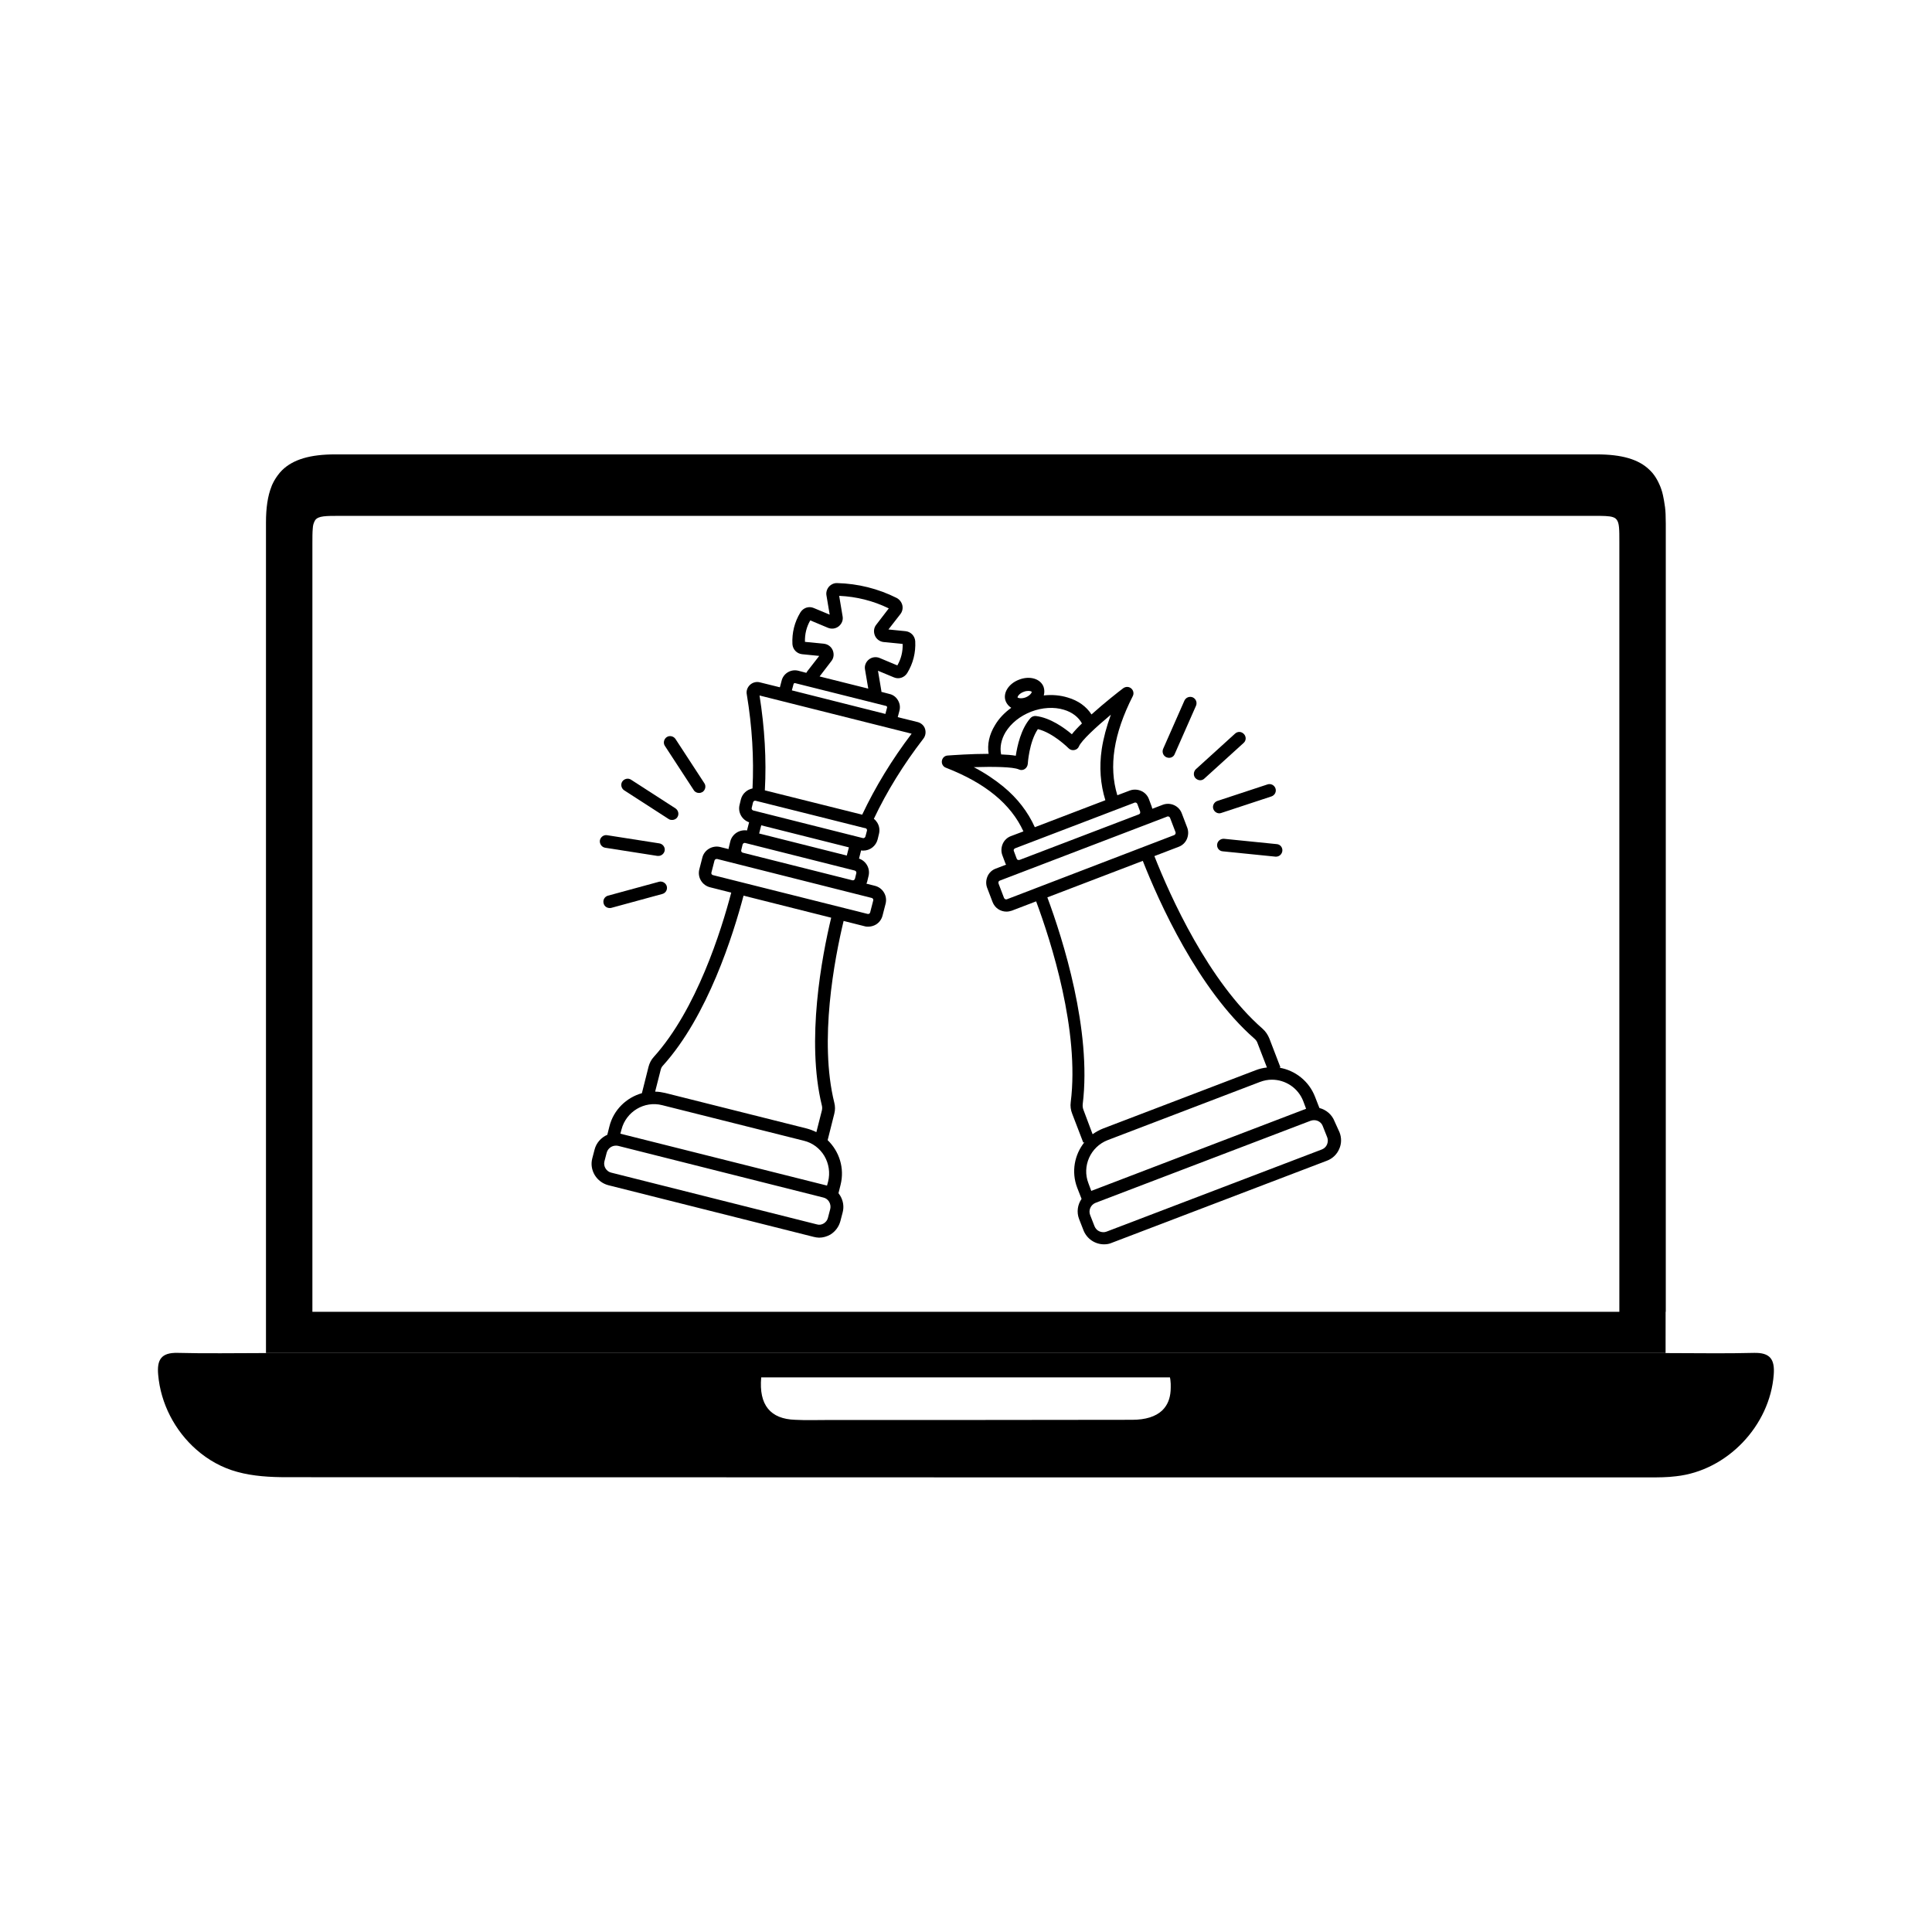 <?xml version="1.0" encoding="UTF-8"?>
<!-- The Best Svg Icon site in the world: iconSvg.co, Visit us! https://iconsvg.co -->
<svg fill="#000000" width="800px" height="800px" version="1.1" viewBox="144 144 512 512" xmlns="http://www.w3.org/2000/svg">
 <g>
  <path d="m387.2 335.36-5.289-1.309 0.453-1.715c0.25-0.957 0.102-1.914-0.402-2.769-0.504-0.855-1.309-1.461-2.266-1.664l-2.117-0.555c0-0.152 0-0.352-0.051-0.504l-0.855-5.09 4.231 1.762c1.309 0.555 2.769 0.051 3.527-1.16 1.562-2.57 2.266-5.391 2.117-8.414-0.102-1.41-1.16-2.519-2.57-2.672l-4.535-0.453 3.176-4.082c0.504-0.656 0.707-1.512 0.504-2.367-0.203-0.805-0.754-1.512-1.512-1.914-4.938-2.469-10.227-3.777-15.719-3.93-0.855-0.051-1.664 0.352-2.215 0.957-0.555 0.656-0.805 1.512-0.656 2.316l0.855 5.09-4.231-1.762c-1.309-0.555-2.769-0.051-3.527 1.16-1.562 2.57-2.266 5.391-2.117 8.414 0.102 1.41 1.16 2.519 2.57 2.672l4.535 0.453-3.176 4.082c-0.102 0.152-0.203 0.301-0.25 0.402l-2.117-0.555c-1.965-0.504-3.981 0.707-4.434 2.672l-0.453 1.715-5.289-1.309c-0.906-0.25-1.914 0-2.621 0.656s-1.059 1.613-0.855 2.57c1.41 8.516 1.914 16.879 1.512 24.887-1.461 0.301-2.672 1.359-3.074 2.871l-0.352 1.461c-0.504 1.965 0.605 3.981 2.519 4.637l-0.555 2.168c-1.965-0.301-3.93 0.906-4.434 2.922l-0.352 1.461c-0.051 0.203-0.102 0.352-0.102 0.555l-2.215-0.555c-2.066-0.504-4.231 0.754-4.734 2.82l-0.805 3.125c-0.25 1.008-0.102 2.066 0.453 2.973 0.555 0.906 1.41 1.512 2.418 1.762l5.594 1.41c-2.621 9.977-9.168 30.984-20.555 43.578-0.656 0.707-1.109 1.613-1.359 2.57l-1.762 7.004c-4.082 1.16-7.508 4.383-8.613 8.816l-0.555 2.215c-1.613 0.707-2.922 2.117-3.375 3.93l-0.605 2.316c-0.402 1.512-0.152 3.074 0.656 4.434 0.805 1.309 2.066 2.266 3.578 2.672l54.461 13.703c0.453 0.102 0.957 0.203 1.41 0.203 1.059 0 2.066-0.301 2.973-0.805 1.309-0.805 2.266-2.066 2.672-3.578l0.605-2.316c0.402-1.512 0.152-3.074-0.656-4.434-0.152-0.25-0.301-0.453-0.453-0.656l0.555-2.215c1.109-4.434-0.352-8.867-3.426-11.84l1.762-7.004c0.25-0.957 0.25-1.965 0-2.922-4.082-16.473 0.051-38.09 2.469-48.164l5.594 1.41c0.301 0.102 0.656 0.102 0.957 0.102 0.707 0 1.41-0.203 2.016-0.555 0.906-0.555 1.512-1.41 1.762-2.418l0.805-3.125c0.25-1.008 0.102-2.066-0.453-2.973s-1.41-1.512-2.418-1.762l-2.215-0.555c0.051-0.152 0.152-0.352 0.203-0.555l0.352-1.461c0.504-1.965-0.605-3.981-2.519-4.637l0.555-2.168c0.203 0.051 0.402 0.051 0.605 0.051 1.762 0 3.324-1.211 3.777-2.973l0.352-1.461c0.25-1.008 0.102-2.066-0.453-2.973-0.25-0.402-0.555-0.754-0.906-1.008 3.426-7.254 7.859-14.41 13.098-21.211 0.605-0.754 0.754-1.762 0.453-2.672-0.27-0.855-1.023-1.508-1.93-1.762zm-29.879-21.262c-0.051-2.066 0.402-3.93 1.41-5.691l4.684 1.965c0.957 0.402 2.066 0.25 2.871-0.402 0.805-0.656 1.211-1.664 1.008-2.672l-0.906-5.391c4.586 0.203 9.02 1.309 13.148 3.324l-3.324 4.332c-0.656 0.805-0.754 1.914-0.352 2.871 0.402 0.957 1.309 1.613 2.316 1.715l5.039 0.504c0.051 2.066-0.402 3.93-1.41 5.691l-4.684-1.965c-0.957-0.402-2.066-0.25-2.871 0.402-0.805 0.656-1.211 1.664-1.008 2.672l0.855 5.039-12.898-3.223 3.125-4.082c0.656-0.805 0.754-1.914 0.352-2.871-0.402-0.957-1.309-1.613-2.316-1.715zm-3.019 11.188c0.051-0.152 0.203-0.301 0.402-0.25l24.133 6.047c0.102 0.051 0.152 0.102 0.203 0.152s0.051 0.152 0.051 0.25l-0.453 1.715-24.789-6.246zm-13.504 42.52c0.102-0.301 0.402-0.504 0.707-0.402l29.02 7.305c0.301 0.102 0.504 0.402 0.402 0.707l-0.352 1.461c-0.102 0.301-0.402 0.504-0.707 0.402l-29.02-7.305c-0.203-0.051-0.301-0.203-0.352-0.25-0.051-0.051-0.102-0.25-0.051-0.453zm4.383-2.922 0.555-2.168 23.227 5.844-0.555 2.168zm18.844 99.504-0.605 2.316c-0.152 0.656-0.555 1.16-1.109 1.512-0.555 0.352-1.258 0.453-1.863 0.25l-54.461-13.703c-0.656-0.152-1.16-0.555-1.512-1.109-0.352-0.555-0.453-1.258-0.301-1.863l0.605-2.316c0.301-1.109 1.309-1.863 2.418-1.863 0.203 0 0.402 0 0.605 0.051l54.414 13.703c0.656 0.152 1.16 0.555 1.512 1.109 0.348 0.602 0.445 1.309 0.297 1.914zm-0.555-7.305-0.301 1.109-54.766-13.754 0.301-1.109c1.211-4.734 6.047-7.656 10.781-6.449l37.535 9.422c2.316 0.555 4.231 2.016 5.441 4.031 1.211 2.062 1.562 4.481 1.008 6.75zm-1.664-20.105c0.102 0.402 0.102 0.855 0 1.309l-1.461 5.742c-0.805-0.402-1.613-0.707-2.519-0.957l-37.535-9.422c-0.906-0.203-1.762-0.352-2.672-0.352l1.461-5.742c0.102-0.453 0.301-0.855 0.605-1.16 11.891-13.148 18.641-34.762 21.363-45.039l23.227 5.844c-2.469 10.281-6.699 32.547-2.469 49.777zm13.199-55.016c0.203 0.051 0.301 0.203 0.352 0.25 0.051 0.051 0.102 0.25 0.051 0.453l-0.805 3.125c-0.051 0.203-0.203 0.301-0.25 0.352-0.051 0.051-0.25 0.102-0.453 0.051l-40.961-10.277c-0.203-0.051-0.301-0.203-0.352-0.25-0.051-0.051-0.102-0.25-0.051-0.453l0.805-3.125c0.051-0.25 0.301-0.453 0.555-0.453h0.152zm-1.66-16.273c-0.102 0.301-0.402 0.504-0.707 0.402l-29.02-7.305c-0.301-0.102-0.504-0.402-0.402-0.707l0.352-1.461c0.102-0.301 0.402-0.504 0.707-0.402l14.508 3.629 14.258 3.578 0.301 0.051c0.203 0.051 0.301 0.203 0.352 0.25 0.051 0.051 0.102 0.25 0.051 0.453zm-0.855-5.793-25.797-6.445c0.453-8.113-0.051-16.574-1.41-25.141l40.305 10.125c-5.238 6.902-9.621 14.105-13.098 21.461z"/>
  <path d="m497.69 441.21c-0.707-1.863-2.266-3.125-4.031-3.578l-1.16-2.973c-1.613-4.18-5.289-7.004-9.422-7.707l0.25-0.102-2.922-7.609c-0.402-1.008-1.008-1.914-1.812-2.621-14.359-12.543-24.484-35.117-28.668-45.746l6.449-2.469c0.957-0.352 1.762-1.109 2.168-2.066 0.402-0.957 0.453-2.016 0.102-2.973l-1.461-3.828c-0.754-2.016-3.023-3.023-5.039-2.266l-2.769 1.059c-0.051-0.203-0.102-0.352-0.152-0.555l-0.754-2.016c-0.352-0.957-1.109-1.762-2.066-2.168-0.957-0.402-2.016-0.453-2.973-0.102l-3.324 1.258c-2.316-7.609-1.008-16.223 4.082-26.25 0.352-0.656 0.203-1.461-0.301-1.965-0.605-0.605-1.512-0.656-2.215-0.152-1.211 0.906-4.938 3.828-8.414 6.953-1.359-2.117-3.527-3.68-6.297-4.484-1.965-0.605-4.133-0.805-6.348-0.555 0.203-0.754 0.203-1.512-0.051-2.266-0.805-2.168-3.68-3.023-6.5-1.914-2.82 1.059-4.383 3.629-3.527 5.742 0.301 0.707 0.805 1.309 1.461 1.715-1.762 1.258-3.273 2.82-4.332 4.637-1.512 2.469-2.066 5.09-1.664 7.559-4.637 0-9.422 0.352-10.883 0.453-0.805 0.051-1.41 0.656-1.512 1.461-0.102 0.754 0.352 1.512 1.059 1.762 10.48 4.082 17.23 9.621 20.555 16.879l-3.324 1.258c-0.957 0.352-1.762 1.109-2.168 2.066-0.402 0.957-0.453 2.016-0.102 2.973l0.754 2.016c0.051 0.203 0.152 0.352 0.25 0.504l-2.769 1.059c-0.957 0.352-1.762 1.109-2.168 2.066-0.402 0.957-0.453 2.016-0.102 2.973l1.461 3.828c0.605 1.562 2.066 2.519 3.68 2.519 0.453 0 0.957-0.102 1.41-0.25l6.449-2.469c3.981 10.73 11.539 34.258 9.168 53.203-0.152 1.059 0 2.117 0.402 3.125l2.922 7.609 0.301-0.102c-2.621 3.273-3.527 7.809-1.914 12.043l1.16 2.973c-1.059 1.512-1.359 3.527-0.656 5.34l1.16 2.973c0.906 2.316 3.125 3.727 5.441 3.727 0.707 0 1.41-0.102 2.066-0.402l57.031-21.766c1.461-0.555 2.621-1.664 3.223-3.074 0.656-1.41 0.656-3.023 0.102-4.434zm-82.422-113.86c0.504-0.203 0.906-0.25 1.258-0.25 0.504 0 0.855 0.152 0.906 0.25 0 0.203-0.402 0.957-1.613 1.461-1.211 0.453-2.066 0.152-2.168 0 0.004-0.199 0.406-1.008 1.617-1.461zm-4.789 10.684c1.461-2.367 3.828-4.281 6.801-5.441 2.922-1.109 6.047-1.309 8.664-0.504 2.215 0.656 3.879 1.965 4.785 3.629-1.059 1.008-1.965 1.965-2.672 2.871-2.016-1.715-5.742-4.383-9.523-4.836-0.555-0.051-1.109 0.152-1.461 0.555-2.519 2.871-3.477 7.356-3.879 9.977-1.109-0.203-2.469-0.301-3.879-0.352-0.398-1.871 0.008-3.934 1.164-5.898zm-0.555 14.457c-2.266-1.863-4.887-3.629-7.859-5.188 5.09-0.152 10.379-0.102 11.941 0.605 0.504 0.25 1.109 0.203 1.562-0.102 0.453-0.301 0.754-0.805 0.805-1.359 0-0.051 0.352-5.793 2.672-9.219 4.031 0.957 8.113 5.039 8.16 5.09 0.402 0.402 0.957 0.555 1.512 0.453 0.555-0.102 1.008-0.453 1.211-0.957 0.656-1.562 4.535-5.141 8.465-8.414-1.16 3.176-1.965 6.195-2.418 9.117-0.707 4.785-0.352 9.32 0.957 13.551l-18.691 7.152c-1.816-4.027-4.586-7.656-8.316-10.73zm2.773 16.625c0.051-0.102 0.102-0.203 0.301-0.301l31.641-12.09c0.051-0.051 0.152-0.051 0.203-0.051 0.102 0 0.203 0.051 0.25 0.051 0.102 0.051 0.203 0.102 0.301 0.301l0.754 2.016c0.051 0.203 0 0.352 0 0.453-0.051 0.102-0.102 0.203-0.301 0.301l-31.641 12.09c-0.203 0.051-0.352 0-0.453 0-0.102-0.051-0.203-0.102-0.301-0.301l-0.754-2.016c-0.102-0.25-0.051-0.402 0-0.453zm-1.863 13.203c-0.301 0.102-0.605-0.051-0.754-0.352l-1.461-3.828c-0.051-0.203 0-0.352 0-0.453 0.051-0.102 0.102-0.203 0.301-0.301l44.387-16.977c0.051-0.051 0.152-0.051 0.203-0.051 0.25 0 0.453 0.152 0.555 0.352l1.461 3.828c0.102 0.301-0.051 0.605-0.301 0.754zm20.301 55.82c-0.203-0.504-0.25-1.008-0.203-1.512 2.418-19.648-5.289-43.832-9.371-54.816l25.293-9.672c4.281 10.883 14.66 34.059 29.574 47.105 0.402 0.352 0.707 0.754 0.855 1.258l2.469 6.398c-1.008 0.102-2.066 0.352-3.074 0.754l-40.355 15.418c-1.008 0.402-1.914 0.906-2.769 1.512zm6.398 8.012 40.355-15.418c1.059-0.402 2.117-0.605 3.176-0.605 3.578 0 6.953 2.168 8.312 5.691l0.754 2.016-56.93 21.766-0.754-2.016c-1.766-4.531 0.551-9.672 5.086-11.434zm58.141 1.156c-0.25 0.605-0.754 1.059-1.359 1.309l-57.031 21.766c-0.605 0.25-1.309 0.203-1.914-0.051-0.605-0.25-1.059-0.754-1.309-1.359l-1.16-2.973c-0.504-1.258 0.152-2.719 1.41-3.223l57.031-21.766c0.301-0.102 0.605-0.152 0.906-0.152 1.008 0 1.965 0.605 2.316 1.613l1.16 2.922c0.25 0.605 0.203 1.312-0.051 1.914z"/>
  <path d="m465.54 358.38c0.25 0.707 0.906 1.16 1.613 1.16 0.152 0 0.352-0.051 0.504-0.102l13.301-4.383c0.855-0.301 1.359-1.211 1.059-2.117-0.301-0.855-1.211-1.359-2.117-1.059l-13.301 4.383c-0.855 0.305-1.359 1.262-1.059 2.117z"/>
  <path d="m460.81 350.22c0.352 0.352 0.805 0.555 1.258 0.555 0.402 0 0.805-0.152 1.109-0.453l10.379-9.422c0.707-0.605 0.754-1.664 0.102-2.367-0.656-0.707-1.664-0.754-2.367-0.102l-10.379 9.422c-0.656 0.652-0.707 1.711-0.102 2.367z"/>
  <path d="m453.8 344.83c0.656 0 1.258-0.352 1.512-1.008l5.644-12.797c0.352-0.855 0-1.812-0.855-2.215-0.855-0.352-1.812 0-2.215 0.855l-5.644 12.797c-0.352 0.855 0 1.812 0.855 2.215 0.25 0.102 0.504 0.152 0.703 0.152z"/>
  <path d="m466.55 367.8c-0.102 0.906 0.555 1.762 1.512 1.812l13.957 1.41h0.152c0.855 0 1.562-0.656 1.664-1.512 0.102-0.906-0.555-1.762-1.512-1.812l-13.957-1.41c-0.91-0.051-1.715 0.605-1.816 1.512z"/>
  <path d="m321.2 361.05c0.301 0.203 0.605 0.25 0.906 0.25 0.555 0 1.109-0.25 1.41-0.754 0.504-0.754 0.25-1.812-0.504-2.316l-11.789-7.609c-0.754-0.504-1.812-0.25-2.316 0.504s-0.25 1.812 0.504 2.316z"/>
  <path d="m304.38 368.66 13.855 2.168h0.25c0.805 0 1.512-0.605 1.664-1.41 0.152-0.906-0.504-1.762-1.41-1.914l-13.855-2.168c-0.906-0.152-1.762 0.504-1.914 1.41-0.102 0.906 0.504 1.766 1.41 1.914z"/>
  <path d="m318.63 377.68-13.504 3.68c-0.906 0.25-1.41 1.16-1.16 2.066 0.203 0.754 0.855 1.211 1.613 1.211 0.152 0 0.301 0 0.453-0.051l13.504-3.68c0.906-0.25 1.41-1.16 1.16-2.066-0.254-0.859-1.211-1.41-2.066-1.16z"/>
  <path d="m327.85 353.39c0.301 0.504 0.855 0.754 1.41 0.754 0.301 0 0.656-0.102 0.906-0.25 0.754-0.504 1.008-1.562 0.504-2.316l-7.656-11.738c-0.504-0.754-1.562-1.008-2.316-0.504-0.754 0.504-1.008 1.562-0.504 2.316z"/>
  <path d="m196.05 528.17c3.074 2.719 6.75 4.785 10.832 5.894 4.18 1.16 8.766 1.41 13.148 1.41 120.36 0.051 240.67 0.051 361.03 0.051 2.367 0 4.785 0 7.106-0.301 13.551-1.461 24.887-13.402 25.895-26.953 0.301-4.031-0.957-5.844-5.238-5.742-7.559 0.203-15.164 0.051-23.375 0.051l-370.91-0.004c-8.312 0-15.871 0.152-23.477-0.051-4.383-0.102-5.492 1.863-5.141 5.793 0.656 7.66 4.434 14.863 10.125 19.852zm149.68-19.145h108.32c0.051 0.203 0.051 0.352 0.102 0.555 0 0.152 0.051 0.352 0.051 0.504v0.051c0.051 0.352 0.051 0.707 0.051 1.008v0.102 0.453c0 2.266-0.555 4.082-1.715 5.492-0.203 0.203-0.352 0.402-0.555 0.605-1.715 1.613-4.383 2.469-7.961 2.469-26.902 0.051-53.809 0.051-80.711 0.051-2.871 0-5.691 0.102-8.566-0.051-6.598-0.207-9.672-3.934-9.016-11.238z"/>
  <path d="m585.45 491.64v-208.78c0-0.906-0.051-1.762-0.051-2.621-0.051-1.258-0.203-2.418-0.402-3.477-0.051-0.203-0.051-0.352-0.102-0.555-0.051-0.352-0.152-0.707-0.203-1.008-0.102-0.504-0.25-1.008-0.402-1.461-0.152-0.504-0.352-0.957-0.555-1.41-0.402-0.906-0.855-1.715-1.41-2.469-0.25-0.352-0.555-0.707-0.855-1.008-0.102-0.102-0.203-0.203-0.301-0.301-2.922-2.871-7.457-4.133-14.008-4.133h-334.38c-6.5 0-11.082 1.309-14.008 4.18-0.805 0.805-1.512 1.762-2.117 2.82-0.203 0.352-0.352 0.707-0.555 1.109-0.051 0.152-0.102 0.25-0.152 0.402-1.008 2.519-1.461 5.691-1.461 9.523v209.18 10.934h370.91l0.008-10.934zm-12.242 0h-346.42v-173.86-0.25-0.25-0.25-0.25-28.668c0-1.715 0-3.074 0.102-4.082 0-0.203 0.051-0.402 0.051-0.555 0.051-0.203 0.051-0.352 0.102-0.504 0.051-0.102 0.051-0.203 0.102-0.301 0.051-0.102 0.051-0.203 0.102-0.25 0-0.051 0.051-0.102 0.051-0.152 0.102-0.152 0.152-0.301 0.25-0.453 0.855-1.109 2.719-1.109 6.648-1.109h166.05 166.05c2.57 0 4.18 0 5.188 0.352 0.102 0.051 0.25 0.102 0.352 0.152 0.203 0.102 0.352 0.203 0.453 0.352 0.051 0.051 0.102 0.102 0.152 0.152 0.707 0.906 0.707 2.621 0.707 5.844v204.09z"/>
 </g>
</svg>